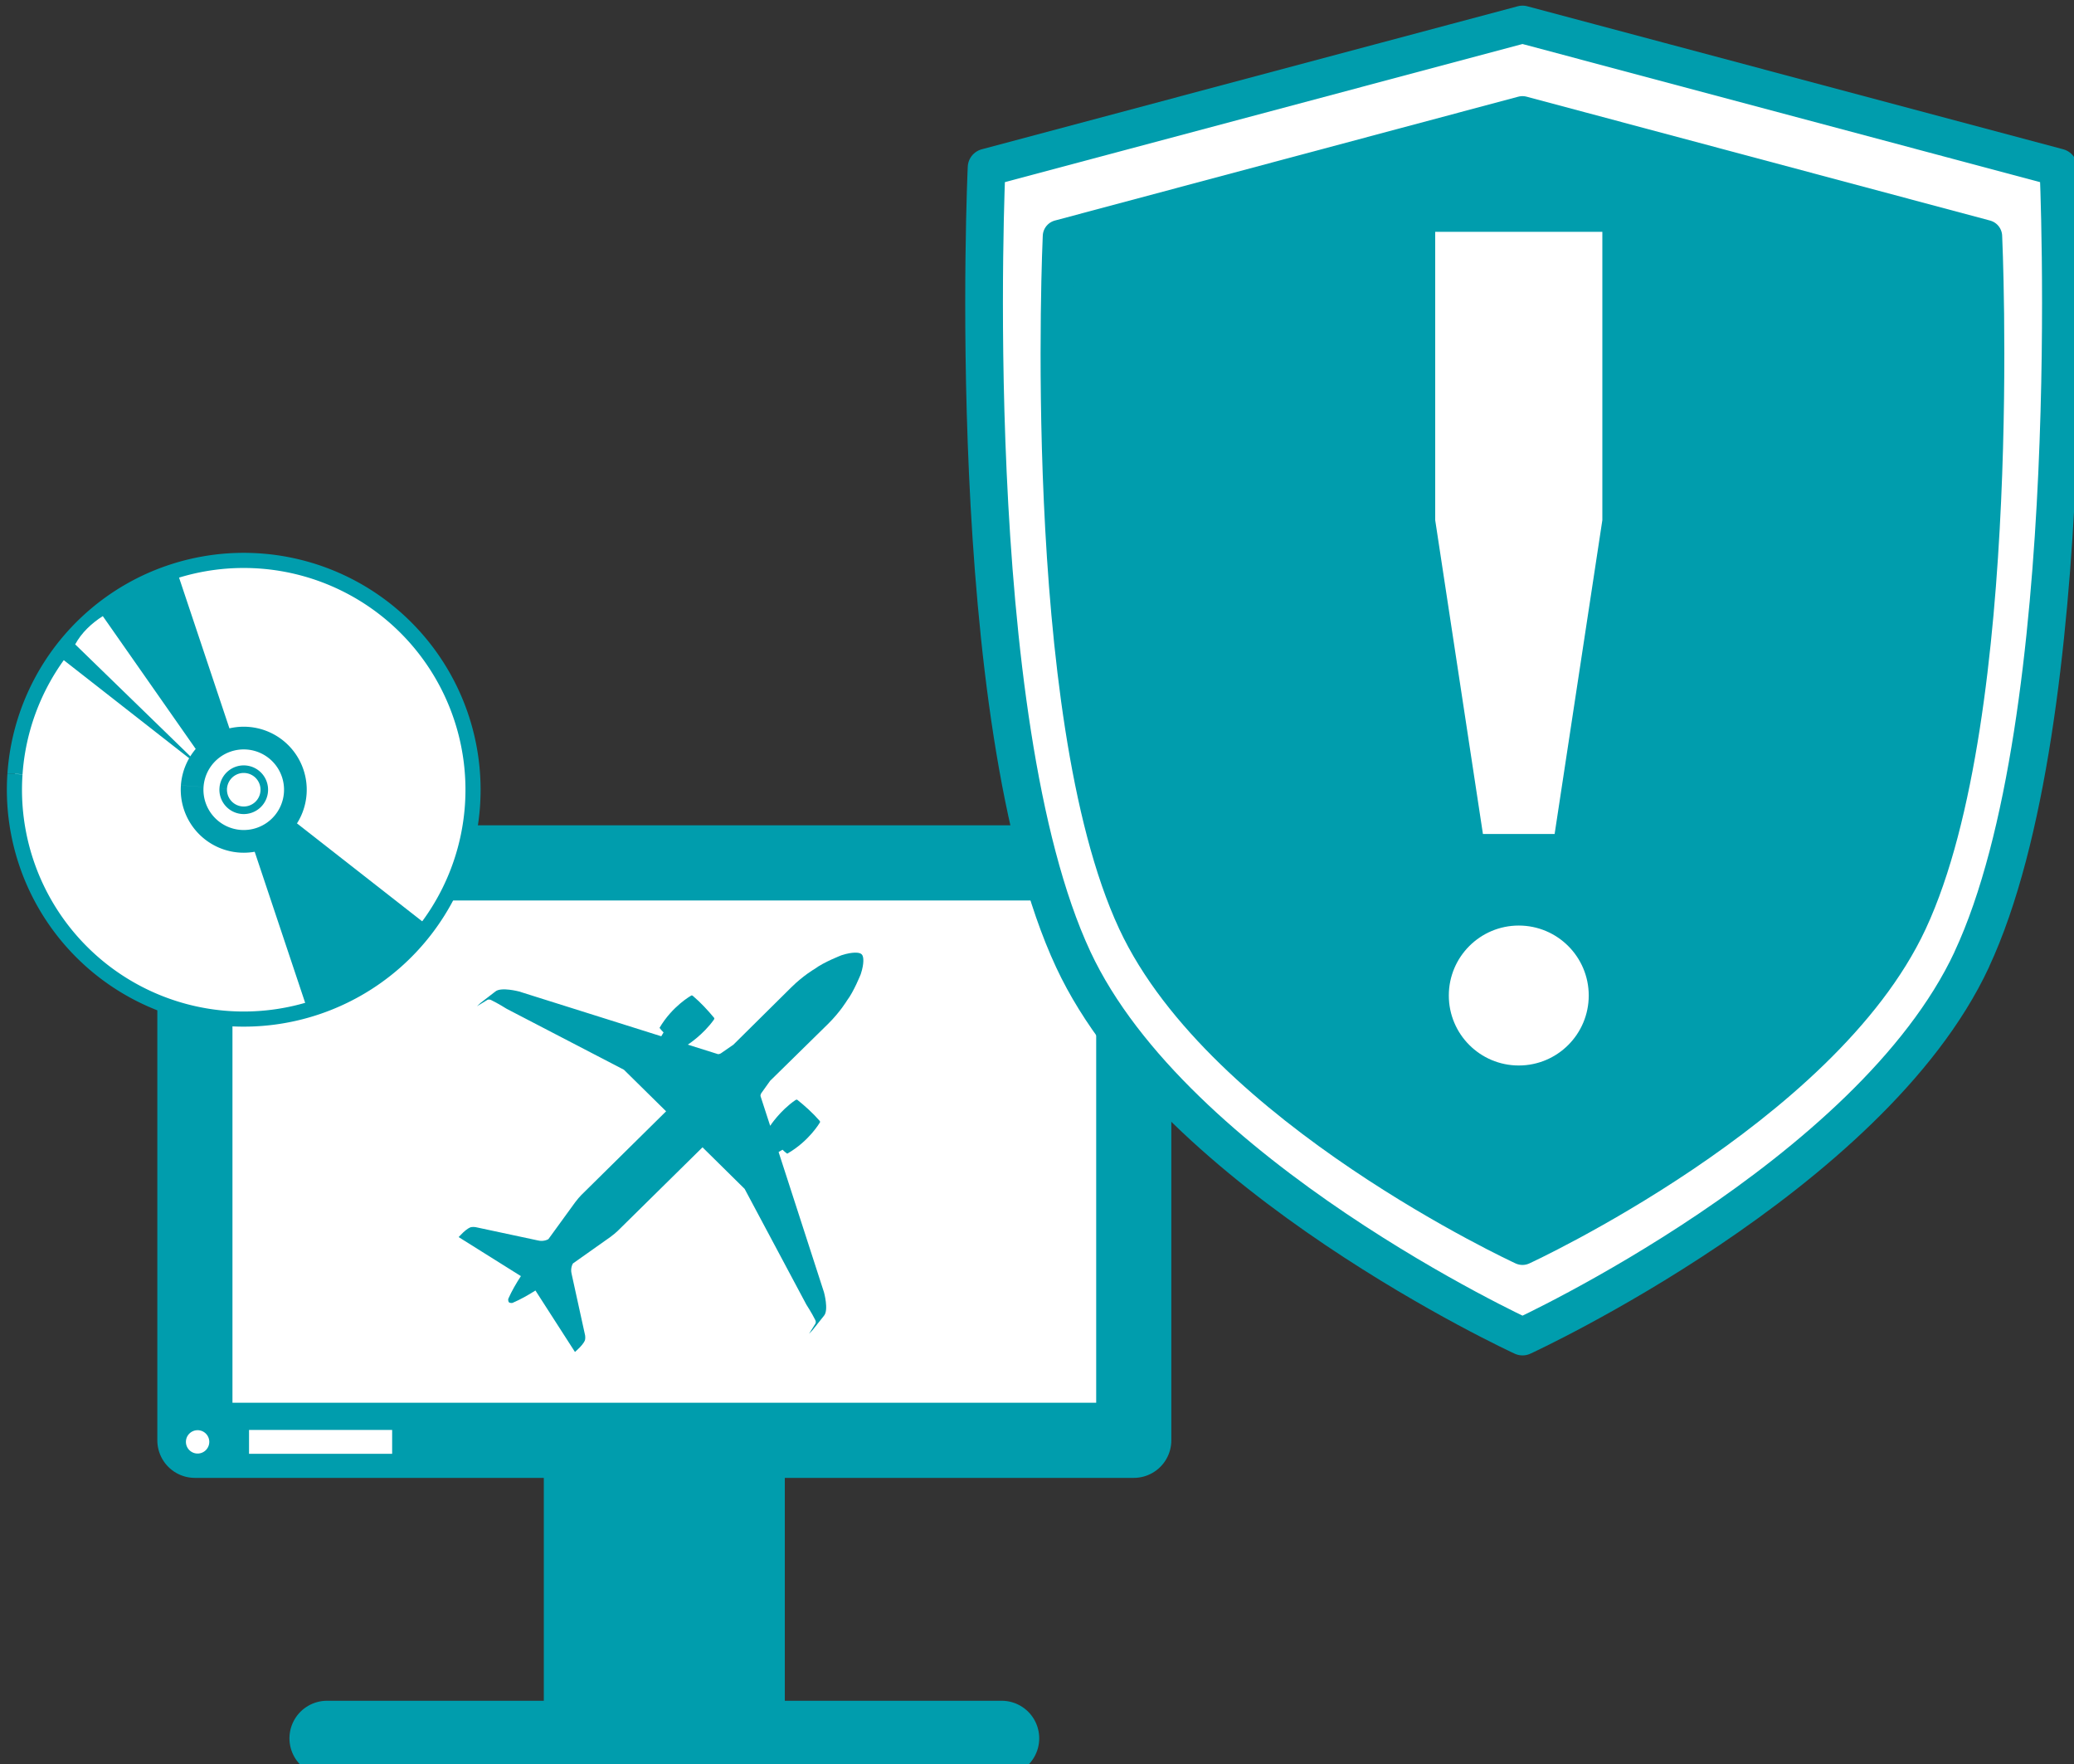 <?xml version="1.0" encoding="UTF-8" standalone="no"?>
<svg
   xmlns:dc="http://purl.org/dc/elements/1.1/"
   xmlns:cc="http://creativecommons.org/ns#"
   xmlns:rdf="http://www.w3.org/1999/02/22-rdf-syntax-ns#"
   xmlns:svg="http://www.w3.org/2000/svg"
   xmlns="http://www.w3.org/2000/svg"
   xmlns:sodipodi="http://sodipodi.sourceforge.net/DTD/sodipodi-0.dtd"
   xmlns:inkscape="http://www.inkscape.org/namespaces/inkscape"
   id="svg5667"
   version="1.1"
   viewBox="0 0 34.284 29.161"
   height="29.161mm"
   width="34.284mm"
   sodipodi:docname="Safety_Tools_2.0.svg"
   inkscape:version="0.92.0 r15299">
  <rect x="0" y="0" width="34.284" height="29.161" fill="#333333" stroke="none"/>
  <sodipodi:namedview
     pagecolor="#ffffff"
     bordercolor="#666666"
     borderopacity="1"
     objecttolerance="10"
     gridtolerance="10"
     guidetolerance="10"
     inkscape:pageopacity="0"
     inkscape:pageshadow="2"
     inkscape:window-width="3840"
     inkscape:window-height="2035"
     id="namedview213"
     showgrid="false"
     inkscape:zoom="8"
     inkscape:cx="55.048726"
     inkscape:cy="66.751916"
     inkscape:window-x="-13"
     inkscape:window-y="-13"
     inkscape:window-maximized="1"
     inkscape:current-layer="g8680"
     fit-margin-top="0"
     fit-margin-left="0"
     fit-margin-right="0"
     fit-margin-bottom="0" />
  <defs
     id="defs5661">
    <marker
       inkscape:stockid="Arrow1Send"
       orient="auto"
       refY="0"
       refX="0"
       id="Arrow1Send"
       style="overflow:visible"
       inkscape:isstock="true">
      <path
         id="path6149"
         d="M 0,0 5,-5 -12.5,0 5,5 Z"
         style="fill:#009dad;fill-opacity:1;fill-rule:evenodd;stroke:#009dad;stroke-width:1pt;stroke-opacity:1"
         transform="matrix(-0.2,0,0,-0.2,-1.2,0)"
         inkscape:connector-curvature="0" />
    </marker>
    <marker
       inkscape:stockid="Arrow1Mend"
       orient="auto"
       refY="0"
       refX="0"
       id="Arrow1Mend"
       style="overflow:visible"
       inkscape:isstock="true">
      <path
         id="path6143"
         d="M 0,0 5,-5 -12.5,0 5,5 Z"
         style="fill:#009dad;fill-opacity:1;fill-rule:evenodd;stroke:#009dad;stroke-width:1pt;stroke-opacity:1"
         transform="matrix(-0.4,0,0,-0.4,-4,0)"
         inkscape:connector-curvature="0" />
    </marker>
    <marker
       inkscape:stockid="DotS"
       orient="auto"
       refY="0"
       refX="0"
       id="marker6478"
       style="overflow:visible"
       inkscape:isstock="true">
      <path
         id="path6476"
         d="m -2.5,-1 c 0,2.76 -2.24,5 -5,5 -2.76,0 -5,-2.24 -5,-5 0,-2.76 2.24,-5 5,-5 2.76,0 5,2.24 5,5 z"
         style="fill:#009dad;fill-opacity:1;fill-rule:evenodd;stroke:#009dad;stroke-width:1pt;stroke-opacity:1"
         transform="matrix(0.2,0,0,0.2,1.48,0.2)"
         inkscape:connector-curvature="0" />
    </marker>
    <marker
       inkscape:stockid="DotS"
       orient="auto"
       refY="0"
       refX="0"
       id="DotS"
       style="overflow:visible"
       inkscape:isstock="true">
      <path
         id="path6201"
         d="m -2.5,-1 c 0,2.76 -2.24,5 -5,5 -2.76,0 -5,-2.24 -5,-5 0,-2.76 2.24,-5 5,-5 2.76,0 5,2.24 5,5 z"
         style="fill:#009dad;fill-opacity:1;fill-rule:evenodd;stroke:#009dad;stroke-width:1pt;stroke-opacity:1"
         transform="matrix(0.2,0,0,0.2,1.48,0.2)"
         inkscape:connector-curvature="0" />
    </marker>
    <marker
       style="overflow:visible"
       id="marker19560-5-1-47-5-9-4"
       refX="0"
       refY="0"
       orient="auto">
      <path
         transform="matrix(0.4,0,0,0.4,2.96,0.4)"
         style="fill:#009dad;fill-opacity:1;fill-rule:evenodd;stroke:#009dad;stroke-width:1pt;stroke-opacity:1"
         d="m -2.5,-1 c 0,2.76 -2.24,5 -5,5 -2.76,0 -5,-2.24 -5,-5 0,-2.76 2.24,-5 5,-5 2.76,0 5,2.24 5,5 z"
         id="path19558-3-1-7-9-5-9"
         inkscape:connector-curvature="0" />
    </marker>
    <marker
       orient="auto"
       refY="0"
       refX="0"
       id="marker6130-2-3-9-7-6-2"
       style="overflow:visible">
      <path
         id="path6128-1-3-3-9-6-2"
         d="M 0,0 5,-5 -12.5,0 5,5 Z"
         style="fill:#009dad;fill-opacity:1;fill-rule:evenodd;stroke:#009dad;stroke-width:1pt;stroke-opacity:1"
         transform="matrix(-0.2,0,0,-0.2,-1.2,0)"
         inkscape:connector-curvature="0" />
    </marker>
    <filter
       height="1.044"
       y="-0.022"
       width="1.053"
       x="-0.026"
       id="filter9277-4-0-1"
       style="color-interpolation-filters:sRGB">
      <feGaussianBlur
         id="feGaussianBlur9279-7-4-8"
         stdDeviation="0.173" />
    </filter>
    <filter
       height="1.044"
       y="-0.022"
       width="1.052"
       x="-0.026"
       id="filter7935-5-1-04"
       style="color-interpolation-filters:sRGB">
      <feGaussianBlur
         id="feGaussianBlur7937-8-6-2"
         stdDeviation="0.285" />
    </filter>
    <filter
       height="1.051"
       y="-0.026"
       width="1.045"
       x="-0.023"
       id="filter9202-75-2-76"
       style="color-interpolation-filters:sRGB">
      <feGaussianBlur
         id="feGaussianBlur9204-86-9-9"
         stdDeviation="0.173" />
    </filter>
    <filter
       height="1.052"
       y="-0.026"
       width="1.044"
       x="-0.022"
       id="filter7943-1-3-7"
       style="color-interpolation-filters:sRGB">
      <feGaussianBlur
         id="feGaussianBlur7945-2-0-2"
         stdDeviation="0.285" />
    </filter>
    <marker
       inkscape:stockid="DotM"
       orient="auto"
       refY="0"
       refX="0"
       id="marker19560-5"
       style="overflow:visible"
       inkscape:isstock="true">
      <path
         inkscape:connector-curvature="0"
         id="path19558-3"
         d="m -2.5,-1 c 0,2.76 -2.24,5 -5,5 -2.76,0 -5,-2.24 -5,-5 0,-2.76 2.24,-5 5,-5 2.76,0 5,2.24 5,5 z"
         style="fill:#009dad;fill-opacity:1;fill-rule:evenodd;stroke:#009dad;stroke-width:1pt;stroke-opacity:1"
         transform="matrix(0.4,0,0,0.4,2.96,0.4)" />
    </marker>
    <marker
       inkscape:isstock="true"
       style="overflow:visible"
       id="marker6130-2"
       refX="0"
       refY="0"
       orient="auto"
       inkscape:stockid="Arrow1Send">
      <path
         inkscape:connector-curvature="0"
         transform="matrix(-0.2,0,0,-0.2,-1.2,0)"
         style="fill:#009dad;fill-opacity:1;fill-rule:evenodd;stroke:#009dad;stroke-width:1pt;stroke-opacity:1"
         d="M 0,0 5,-5 -12.5,0 5,5 Z"
         id="path6128-1" />
    </marker>
    <marker
       inkscape:stockid="DotM"
       orient="auto"
       refY="0"
       refX="0"
       id="marker19560-5-7"
       style="overflow:visible"
       inkscape:isstock="true">
      <path
         inkscape:connector-curvature="0"
         id="path19558-3-4"
         d="m -2.5,-1 c 0,2.76 -2.24,5 -5,5 -2.76,0 -5,-2.24 -5,-5 0,-2.76 2.24,-5 5,-5 2.76,0 5,2.24 5,5 z"
         style="fill:#009dad;fill-opacity:1;fill-rule:evenodd;stroke:#009dad;stroke-width:1pt;stroke-opacity:1"
         transform="matrix(0.4,0,0,0.4,2.96,0.4)" />
    </marker>
  </defs>
  <g
     id="g5369"
     transform="translate(-419.575,-433.837)">
    <g
       id="g5453">
      <g
         id="g5644"
         transform="translate(-13.382,0.161)">
        <g
           id="g5664" />
      </g>
      <g
         id="g5740"
         transform="translate(-0.739,-0.236)" />
      <g
         id="g8536"
         transform="translate(2.381,2.646)">
        <g
           id="g8576">
          <g
             id="g8637"
             transform="matrix(0.46,0,0,0.46,264.753,248.849)">
            <g
               id="g8680"
               transform="matrix(1.024,0,0,1.024,-9.034,-12.667)">
              <g
                 id="g4624">
                <g
                   id="g5019"
                   transform="matrix(2.174,0,0,2.174,-585.953,-523.315)">
                  <g
                     style="stroke-width:1.179"
                     transform="matrix(0.343,0,0,0.343,314.135,280.046)"
                     id="g5020">
                    <g
                       transform="translate(-0.22,1.325)"
                       id="g5031">
                      <path
                         inkscape:connector-curvature="0"
                         id="path5000"
                         d="m 331.391,501.523 h 31.75"
                         style="fill:none;stroke:#009dad;stroke-width:3.536;stroke-linecap:round;stroke-linejoin:miter;stroke-miterlimit:4;stroke-dasharray:none;stroke-opacity:1" />
                      <rect
                         rx="0"
                         ry="0"
                         y="489.795"
                         x="343.362"
                         height="8.988"
                         width="7.806"
                         id="rect5002"
                         style="opacity:1;fill:#009dad;fill-opacity:1;stroke:#009dad;stroke-width:3.536;stroke-linecap:butt;stroke-linejoin:miter;stroke-miterlimit:4;stroke-dasharray:none;stroke-dashoffset:0;stroke-opacity:1;paint-order:normal" />
                      <rect
                         y="460.33"
                         x="325.173"
                         height="27.17"
                         width="44.185"
                         id="rect5004"
                         style="opacity:1;fill:#ffffff;fill-opacity:1;stroke:#009dad;stroke-width:3.536;stroke-linecap:butt;stroke-linejoin:round;stroke-miterlimit:4;stroke-dasharray:none;stroke-dashoffset:0;stroke-opacity:1;paint-order:normal" />
                      <g
                         transform="matrix(-1,0,0,1,690.299,-0.094)"
                         id="g5012"
                         style="stroke-width:1.179">
                        <rect
                           style="opacity:1;fill:#ffffff;fill-opacity:1;stroke:none;stroke-width:3.536;stroke-linecap:butt;stroke-linejoin:round;stroke-miterlimit:4;stroke-dasharray:none;stroke-dashoffset:0;stroke-opacity:1;paint-order:normal"
                           id="rect5006"
                           width="6.735"
                           height="1.123"
                           x="355.843"
                           y="487.106" />
                        <path
                           style="opacity:1;fill:#ffffff;fill-opacity:1;stroke:none;stroke-width:3.536;stroke-linecap:butt;stroke-linejoin:round;stroke-miterlimit:4;stroke-dasharray:none;stroke-dashoffset:0;stroke-opacity:1;paint-order:normal"
                           id="path5008"
                           sodipodi:type="arc"
                           sodipodi:cx="364.99829"
                           sodipodi:cy="487.66675"
                           sodipodi:rx="0.54957294"
                           sodipodi:ry="0.54957294"
                           sodipodi:start="3.2112138"
                           sodipodi:end="3.172834"
                           sodipodi:open="true"
                           d="m 364.45,487.629 a 0.55,0.55 0 0 1 0.581,-0.51 0.55,0.55 0 0 1 0.516,0.576 0.55,0.55 0 0 1 -0.571,0.521 0.55,0.55 0 0 1 -0.527,-0.566" />
                      </g>
                    </g>
                  </g>
                  <path
                     style="fill:#009dad;fill-opacity:1;stroke:none;stroke-width:0.105;stroke-linecap:butt;stroke-linejoin:miter;stroke-miterlimit:4;stroke-dasharray:none;stroke-opacity:1"
                     d="m 430.671,445.491 c 0,0 0.035,0.01 0.05,0.004 0.129,-0.055 0.261,-0.13 0.37,-0.2 l 0.638,0.992 0.031,-0.028 c 0.072,-0.065 0.11,-0.117 0.126,-0.151 0.016,-0.034 0.007,-0.088 0.007,-0.088 l -0.217,-0.989 c -0.027,-0.101 0.021,-0.173 0.021,-0.173 l 0.604,-0.427 c 0.097,-0.071 0.157,-0.136 0.157,-0.136 l 1.33,-1.311 0.68,0.671 0.996,1.867 c 0,0 0.088,0.136 0.143,0.247 0.019,0.035 0.004,0.06 0.004,0.06 l -0.104,0.166 0.056,-0.059 0.186,-0.234 c 0.079,-0.091 1.8e-4,-0.377 1.8e-4,-0.377 l -0.733,-2.265 0.063,-0.037 0.04,0.036 0.036,0.028 c 0.356,-0.203 0.529,-0.506 0.529,-0.506 0.005,-0.011 -0.003,-0.021 -0.008,-0.027 -0.108,-0.124 -0.236,-0.239 -0.36,-0.338 -0.007,-0.005 -0.027,0.005 -0.027,0.005 -0.25,0.171 -0.409,0.416 -0.409,0.416 l -0.157,-0.483 c 0.001,-0.033 0.021,-0.054 0.021,-0.054 l 0.135,-0.189 0.936,-0.919 c 0.198,-0.196 0.305,-0.377 0.305,-0.377 0.11,-0.143 0.222,-0.425 0.222,-0.425 0.064,-0.191 0.036,-0.279 0.036,-0.279 -0.004,-0.025 -0.021,-0.042 -0.021,-0.042 0,0 -0.018,-0.017 -0.043,-0.021 0,0 -0.089,-0.027 -0.282,0.036 0,0 -0.286,0.11 -0.431,0.219 0,0 -0.184,0.105 -0.382,0.301 l -0.932,0.923 -0.192,0.133 c 0,0 -0.021,0.019 -0.055,0.021 l -0.49,-0.154 c 0,0 0.248,-0.158 0.422,-0.404 0,0 0.011,-0.019 0.005,-0.026 -0.101,-0.122 -0.217,-0.248 -0.343,-0.355 -0.005,-0.005 -0.016,-0.013 -0.027,-0.008 0,0 -0.307,0.17 -0.513,0.522 l 0.028,0.035 0.037,0.039 -0.037,0.062 -2.296,-0.723 c 0,0 -0.29,-0.077 -0.382,1.8e-4 l -0.237,0.183 -0.06,0.055 0.169,-0.103 c 0,0 0.026,-0.014 0.061,0.004 0.112,0.054 0.25,0.141 0.25,0.141 l 1.892,0.983 0.681,0.671 -1.329,1.312 c 0,0 -0.066,0.059 -0.138,0.155 l -0.433,0.596 c 0,0 -0.073,0.047 -0.175,0.02 l -1.002,-0.214 c 0,0 -0.055,-0.009 -0.09,0.007 -0.035,0.016 -0.087,0.053 -0.153,0.124 l -0.029,0.03 1.005,0.63 c -0.071,0.108 -0.148,0.239 -0.203,0.365 -0.007,0.015 0.004,0.05 0.004,0.05 l 0.008,0.008 z"
                     id="path19155-8"
                     inkscape:connector-curvature="0"
                     sodipodi:nodetypes="scccczccccccccccccccccccccscccccccccccccccccccscccccccccccccccccccczccccscs" />
                </g>
                <g
                   id="g5084"
                   transform="matrix(0.531,0,0,0.531,155.694,167.315)">
                  <g
                     transform="translate(3.864,-0.615)"
                     id="g5075">
                    <path
                       style="opacity:1;fill:#ffffff;fill-opacity:1;stroke:#009dad;stroke-width:1;stroke-linecap:butt;stroke-linejoin:round;stroke-miterlimit:4;stroke-dasharray:none;stroke-dashoffset:0;stroke-opacity:1;paint-order:normal"
                       id="path5022"
                       sodipodi:type="arc"
                       sodipodi:cx="345.11591"
                       sodipodi:cy="490.01285"
                       sodipodi:rx="15.154181"
                       sodipodi:ry="15.154181"
                       sodipodi:start="3.2112138"
                       sodipodi:end="3.2105837"
                       sodipodi:open="true"
                       d="m 329.998,488.959 a 15.154,15.154 0 0 1 16.169,-14.063 15.154,15.154 0 0 1 14.066,16.167 15.154,15.154 0 0 1 -16.165,14.069 15.154,15.154 0 0 1 -14.071,-16.163" />
                    <path
                       transform="rotate(161.521)"
                       style="opacity:1;fill:#009dad;fill-opacity:1;stroke:#009dad;stroke-width:1;stroke-linecap:butt;stroke-linejoin:round;stroke-miterlimit:4;stroke-dasharray:none;stroke-dashoffset:0;stroke-opacity:1;paint-order:normal"
                       id="path5061"
                       sodipodi:type="arc"
                       sodipodi:cx="-171.89633"
                       sodipodi:cy="-574.11804"
                       sodipodi:rx="14.79264"
                       sodipodi:ry="14.79264"
                       sodipodi:start="4.1278716"
                       sodipodi:end="4.712389"
                       d="m -180.059,-586.455 a 14.793,14.793 0 0 1 8.163,-2.456 l 0,14.793 z" />
                    <path
                       d="m 163.734,561.781 a 14.793,14.793 0 0 1 8.163,-2.456 l 0,14.793 z"
                       sodipodi:end="4.712389"
                       sodipodi:start="4.1278716"
                       sodipodi:ry="14.79264"
                       sodipodi:rx="14.79264"
                       sodipodi:cy="574.11804"
                       sodipodi:cx="171.89635"
                       sodipodi:type="arc"
                       id="path5052"
                       style="opacity:1;fill:#009dad;fill-opacity:1;stroke:#009dad;stroke-width:1;stroke-linecap:butt;stroke-linejoin:round;stroke-miterlimit:4;stroke-dasharray:none;stroke-dashoffset:0;stroke-opacity:1;paint-order:normal"
                       transform="rotate(-18.479)" />
                    <path
                       style="opacity:1;fill:#ffffff;fill-opacity:1;stroke:none;stroke-width:1;stroke-linecap:butt;stroke-linejoin:round;stroke-miterlimit:4;stroke-dasharray:none;stroke-dashoffset:0;stroke-opacity:1;paint-order:normal"
                       d="m 333.976,480.408 c 0.422,-0.775 1.085,-1.396 1.825,-1.867 l 7.96,11.378 z"
                       id="path5066"
                       inkscape:connector-curvature="0"
                       sodipodi:nodetypes="cccc" />
                    <path
                       d="m 341.711,489.775 a 3.413,3.413 0 0 1 3.642,-3.168 3.413,3.413 0 0 1 3.168,3.641 3.413,3.413 0 0 1 -3.641,3.169 3.413,3.413 0 0 1 -3.169,-3.64"
                       sodipodi:open="true"
                       sodipodi:end="3.2105837"
                       sodipodi:start="3.2112138"
                       sodipodi:ry="3.413295"
                       sodipodi:rx="3.4132948"
                       sodipodi:cy="490.01285"
                       sodipodi:cx="345.11591"
                       sodipodi:type="arc"
                       id="path5048"
                       style="opacity:1;fill:#ffffff;fill-opacity:1;stroke:#009dad;stroke-width:1.5;stroke-linecap:butt;stroke-linejoin:round;stroke-miterlimit:4;stroke-dasharray:none;stroke-dashoffset:0;stroke-opacity:1;paint-order:normal" />
                    <path
                       style="opacity:1;fill:#ffffff;fill-opacity:1;stroke:#009dad;stroke-width:0.5;stroke-linecap:butt;stroke-linejoin:round;stroke-miterlimit:4;stroke-dasharray:none;stroke-dashoffset:0;stroke-opacity:1;paint-order:normal"
                       id="path5050"
                       sodipodi:type="arc"
                       sodipodi:cx="345.11591"
                       sodipodi:cy="490.01285"
                       sodipodi:rx="1.3582405"
                       sodipodi:ry="1.3582407"
                       sodipodi:start="3.2112138"
                       sodipodi:end="3.2105837"
                       sodipodi:open="true"
                       d="m 343.761,489.918 a 1.358,1.358 0 0 1 1.449,-1.26 1.358,1.358 0 0 1 1.261,1.449 1.358,1.358 0 0 1 -1.449,1.261 1.358,1.358 0 0 1 -1.261,-1.449" />
                  </g>
                </g>
                <g
                   transform="translate(0,-12.364)"
                   id="g4598">
                  <path
                     sodipodi:nodetypes="scccscs"
                     inkscape:connector-curvature="0"
                     id="path8580"
                     d="m 401.642,445.507 c 3.94,-8.445 3.043,-27.79 3.043,-27.79 l -18.807,-5.018 -18.807,5.018 c 0,0 -0.897,19.345 3.043,27.79 3.549,7.608 15.765,13.229 15.765,13.229 0,0 12.215,-5.621 15.765,-13.229 z"
                     style="opacity:1;vector-effect:none;fill:#ffffff;fill-opacity:1;stroke:#009dad;stroke-width:1.323;stroke-linecap:butt;stroke-linejoin:round;stroke-miterlimit:4;stroke-dasharray:none;stroke-dashoffset:0;stroke-opacity:1" />
                  <path
                     style="opacity:1;vector-effect:none;fill:#009dad;fill-opacity:1;stroke:#009dad;stroke-width:1.145;stroke-linecap:butt;stroke-linejoin:round;stroke-miterlimit:4;stroke-dasharray:none;stroke-dashoffset:0;stroke-opacity:1"
                     d="m 399.508,444.195 c 3.407,-7.313 2.631,-24.064 2.631,-24.064 l -16.262,-4.346 -16.262,4.346 c 0,0 -0.776,16.752 2.631,24.064 3.069,6.588 13.631,11.456 13.631,11.456 0,0 10.562,-4.867 13.631,-11.456 z"
                     id="path8630"
                     inkscape:connector-curvature="0"
                     sodipodi:nodetypes="scccscs" />
                  <g
                     transform="matrix(1.151,0,0,1.151,-38.321,242.326)"
                     id="g6135">
                    <path
                       style="fill:#ffffff;stroke:none;stroke-width:0.141px;stroke-linecap:butt;stroke-linejoin:miter;stroke-opacity:1"
                       d="m 367.342,172.699 -1.455,-9.567 v -8.79 h 2.548 2.548 v 8.79 l -1.455,9.567 h -1.093 z"
                       id="path6120"
                       inkscape:connector-curvature="0"
                       sodipodi:nodetypes="ccccccccc" />
                    <circle
                       style="opacity:1;fill:#ffffff;fill-opacity:1;stroke:none;stroke-width:0.721;stroke-linecap:round;stroke-linejoin:miter;stroke-miterlimit:4;stroke-dasharray:none;stroke-dashoffset:0;stroke-opacity:1;paint-order:normal"
                       id="path6127"
                       cx="368.435"
                       cy="177.623"
                       r="2.133" />
                  </g>
                </g>
              </g>
            </g>
          </g>
        </g>
      </g>
    </g>
  </g>
</svg>
